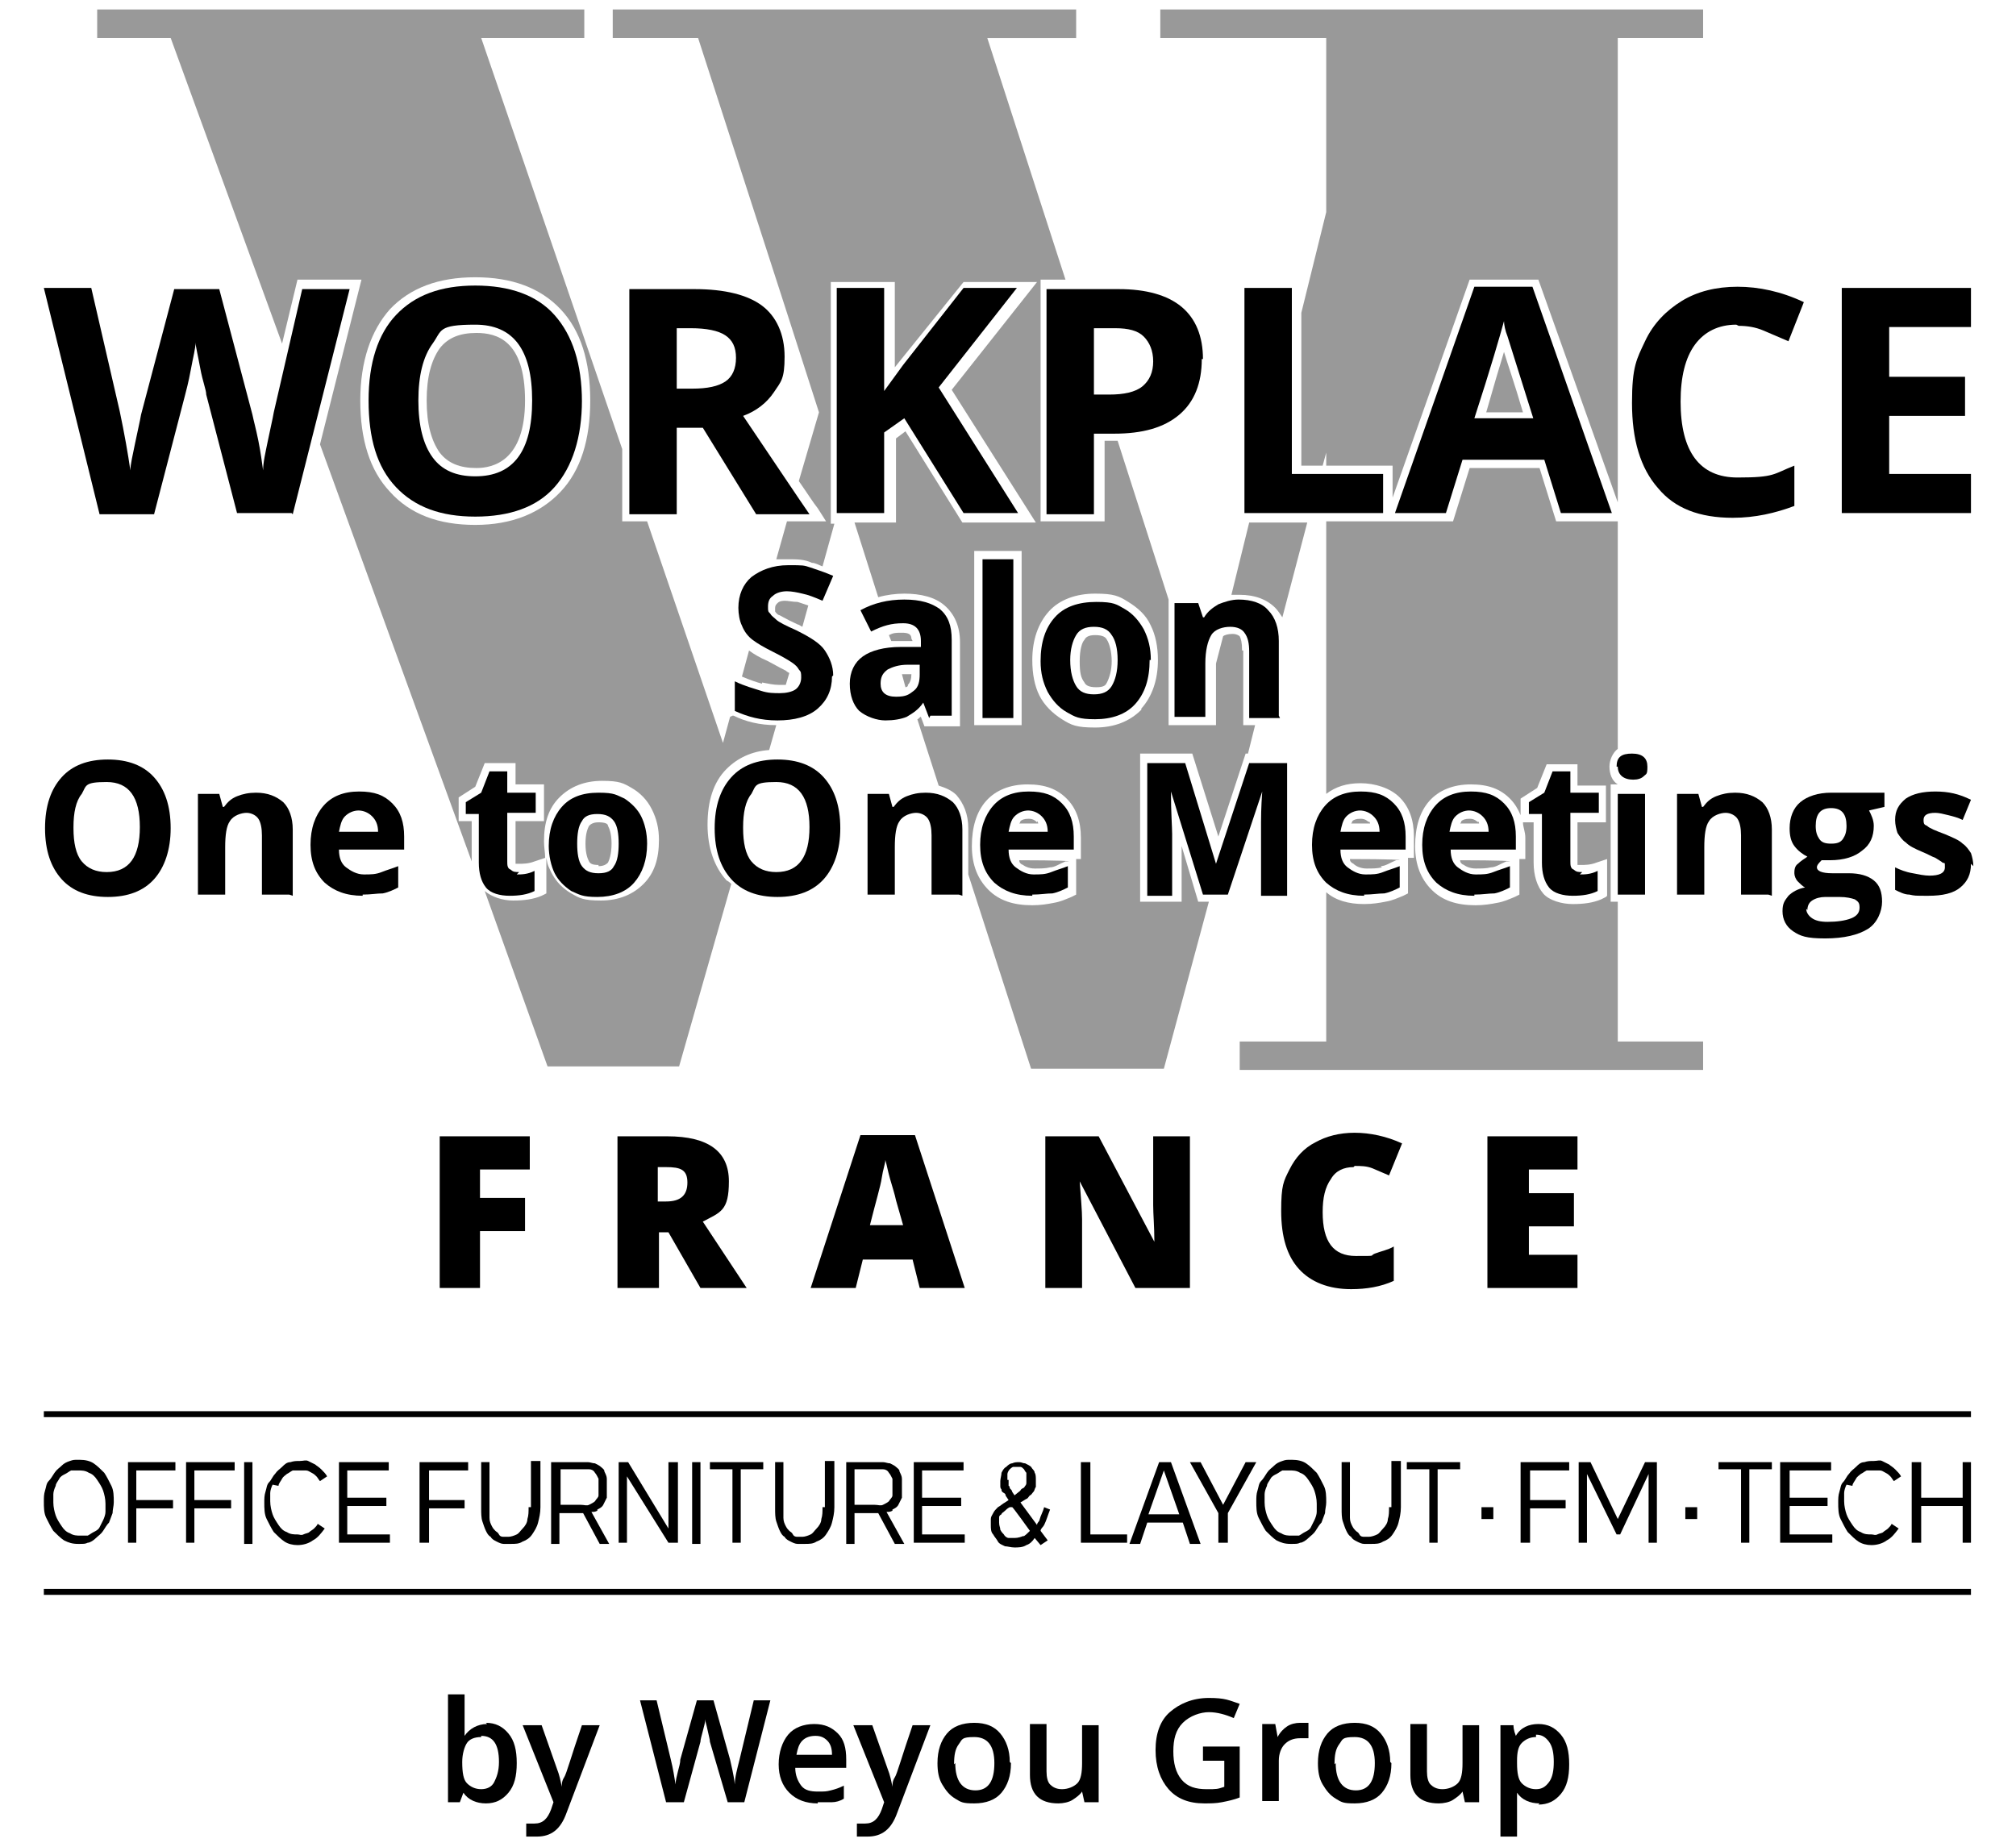<?xml version="1.0" encoding="UTF-8"?> <svg xmlns="http://www.w3.org/2000/svg" id="uuid-e4f8f5d8-7fcd-4bbb-b108-7d137776a050" version="1.1" viewBox="0 0 170.1 155.9"><defs><style> .st0 { opacity: .4; } </style></defs><g><path d="M41,145.4c.8,0,1.4.3,1.9.9s.7,1.4.7,2.5-.2,1.9-.7,2.5-1.1.9-1.9.9-1.5-.3-1.9-.9h0l-.3.8h-1v-9.1h1.4v2.2c0,.2,0,.4,0,.7s0,.5,0,.6h0c.4-.6,1.1-1,1.9-1ZM40.6,146.6c-.6,0-1,.2-1.2.5s-.4.9-.4,1.6h0c0,.9.1,1.5.4,1.8s.7.5,1.2.5.9-.2,1.1-.6.4-.9.4-1.7c0-1.5-.5-2.2-1.5-2.2Z"></path><path d="M44.2,145.6h1.5l1.3,3.7c.2.5.3,1,.4,1.5h0c0-.2,0-.5.2-.8s.6-1.8,1.5-4.4h1.5l-2.8,7.4c-.5,1.4-1.3,2-2.5,2s-.6,0-.9,0v-1.1c.2,0,.4,0,.7,0,.7,0,1.1-.4,1.4-1.2l.2-.6-2.6-6.5Z"></path><path d="M62.9,152.1h-1.5l-1.5-5.1c0-.2-.1-.5-.2-1s-.2-.7-.2-.9c0,.3-.1.6-.2,1s-.2.7-.2.9l-1.4,5.1h-1.5l-1.1-4.3-1.1-4.3h1.4l1.2,5c.2.8.3,1.5.4,2.1,0-.3.1-.7.2-1.1s.2-.7.2-1l1.4-5h1.4l1.4,5c.1.5.3,1.2.4,2.1,0-.6.2-1.3.4-2.1l1.2-5h1.4l-2.2,8.6Z"></path><path d="M69,152.2c-1,0-1.8-.3-2.4-.9s-.9-1.4-.9-2.4.3-1.9.8-2.5,1.3-.9,2.2-.9,1.5.3,2,.8.7,1.2.7,2.2v.7h-4.3c0,.6.2,1.1.5,1.5s.8.5,1.4.5.7,0,1.1-.1.7-.2,1.1-.4v1.1c-.3.2-.7.3-1,.3s-.7,0-1.2,0ZM68.8,146.5c-.4,0-.8.1-1.1.4s-.4.7-.5,1.2h3c0-.5-.1-.9-.4-1.2s-.6-.4-1-.4Z"></path><path d="M72.1,145.6h1.5l1.3,3.7c.2.5.3,1,.4,1.5h0c0-.2,0-.5.2-.8s.6-1.8,1.5-4.4h1.5l-2.8,7.4c-.5,1.4-1.3,2-2.5,2s-.6,0-.9,0v-1.1c.2,0,.4,0,.7,0,.7,0,1.1-.4,1.4-1.2l.2-.6-2.6-6.5Z"></path><path d="M85.3,148.8c0,1.1-.3,1.9-.8,2.5s-1.3.9-2.3.9-1.1-.1-1.6-.4-.8-.7-1.1-1.2-.4-1.1-.4-1.8c0-1.1.3-1.9.8-2.5s1.3-.9,2.3-.9,1.7.3,2.2.9.8,1.4.8,2.4ZM80.6,148.8c0,1.5.6,2.3,1.7,2.3s1.6-.8,1.6-2.3-.6-2.2-1.7-2.2-1,.2-1.3.6-.4.9-.4,1.7Z"></path><path d="M91.5,152.1l-.2-.9h0c-.2.3-.5.5-.8.7s-.8.3-1.2.3c-.8,0-1.4-.2-1.8-.6s-.6-1-.6-1.8v-4.3h1.4v4c0,.5.1.9.3,1.1s.5.4,1,.4,1-.2,1.3-.5.4-.9.4-1.7v-3.2h1.4v6.5h-1.1Z"></path><path d="M101.4,147.4h3.2v4.3c-.5.2-1,.3-1.5.4s-1,.1-1.5.1c-1.3,0-2.3-.4-3-1.2-.7-.8-1.1-1.9-1.1-3.3s.4-2.5,1.2-3.2,1.9-1.2,3.3-1.2,1.7.2,2.6.5l-.5,1.2c-.7-.3-1.4-.5-2.1-.5s-1.6.3-2.2.9-.8,1.4-.8,2.4.2,1.8.7,2.4,1.2.8,2.1.8.9,0,1.5-.2v-2.2h-1.8v-1.2Z"></path><path d="M109.7,145.4c.3,0,.5,0,.7,0v1.3c-.3,0-.5,0-.7,0-.6,0-1,.2-1.3.5s-.5.8-.5,1.4v3.4h-1.4v-6.5h1.1l.2,1.1h0c.2-.4.5-.7.8-.9s.7-.3,1.1-.3Z"></path><path d="M117.4,148.8c0,1.1-.3,1.9-.8,2.5s-1.3.9-2.3.9-1.1-.1-1.6-.4-.8-.7-1.1-1.2-.4-1.1-.4-1.8c0-1.1.3-1.9.8-2.5s1.3-.9,2.3-.9,1.7.3,2.2.9.8,1.4.8,2.4ZM112.7,148.8c0,1.5.6,2.3,1.7,2.3s1.6-.8,1.6-2.3-.6-2.2-1.7-2.2-1,.2-1.3.6-.4.9-.4,1.7Z"></path><path d="M123.6,152.1l-.2-.9h0c-.2.3-.5.5-.8.7s-.8.3-1.2.3c-.8,0-1.4-.2-1.8-.6s-.6-1-.6-1.8v-4.3h1.4v4c0,.5.1.9.3,1.1s.5.4,1,.4,1-.2,1.3-.5.4-.9.4-1.7v-3.2h1.4v6.5h-1.1Z"></path><path d="M129.9,152.2c-.8,0-1.5-.3-1.9-.9h0c0,.5,0,.9,0,1v2.7h-1.4v-9.4h1.1c0,.1,0,.4.2.9h0c.4-.7,1.1-1,1.9-1s1.4.3,1.9.9.7,1.4.7,2.5-.2,1.9-.7,2.5-1.1.9-1.9.9ZM129.6,146.6c-.5,0-.9.2-1.2.5s-.4.8-.4,1.5v.2c0,.8.1,1.4.4,1.7s.7.5,1.2.5.8-.2,1.1-.6.4-1,.4-1.7-.1-1.3-.4-1.7-.6-.6-1.1-.6Z"></path></g><g><path d="M40.5,108.7h-3.4v-12.8h7.6v2.8h-4.2v2.4h3.8v2.8h-3.8v4.8Z"></path><path d="M55.6,104v4.7h-3.5v-12.8h4.2c3.5,0,5.2,1.3,5.2,3.8s-.7,2.6-2.2,3.4l3.7,5.6h-3.9l-2.7-4.7h-.9ZM55.6,101.4h.6c1.2,0,1.8-.5,1.8-1.6s-.6-1.3-1.8-1.3h-.7v2.9Z"></path><path d="M77.6,108.7l-.6-2.4h-4.2l-.6,2.4h-3.8l4.2-12.9h4.6l4.2,12.9h-3.8ZM76.2,103.4l-.6-2.1c-.1-.5-.3-1.1-.5-1.8s-.3-1.3-.4-1.6c0,.3-.2.8-.3,1.5s-.5,2-1,4h2.7Z"></path><path d="M100.3,108.7h-4.5l-4.7-9h0c.1,1.4.2,2.5.2,3.2v5.8h-3.1v-12.8h4.5l4.7,8.9h0c0-1.3-.1-2.3-.1-3.1v-5.8h3.1v12.8Z"></path><path d="M114.2,98.5c-.8,0-1.5.3-1.9,1-.5.7-.7,1.6-.7,2.8,0,2.5.9,3.7,2.8,3.7s1.1,0,1.6-.2,1.1-.3,1.6-.6v2.9c-1.1.5-2.3.7-3.6.7-1.9,0-3.4-.6-4.4-1.7s-1.5-2.7-1.5-4.9.2-2.5.7-3.5,1.2-1.8,2.2-2.3c.9-.5,2-.8,3.3-.8s2.7.3,4,.9l-1.1,2.7c-.5-.2-.9-.4-1.4-.6s-1-.2-1.5-.2Z"></path><path d="M133.1,108.7h-7.6v-12.8h7.6v2.8h-4.1v2h3.8v2.8h-3.8v2.4h4.1v2.8Z"></path></g><g><g><path d="M24.6,43.3h-4.6l-2.6-10c0-.4-.3-1.1-.5-2.2-.2-1.1-.4-1.9-.4-2.2,0,.5-.2,1.2-.4,2.3s-.4,1.8-.5,2.2l-2.6,10h-4.6L3.7,24.3h4l2.4,10.4c.4,1.9.7,3.6.9,5,0-.5.2-1.3.4-2.3.2-1,.4-1.8.5-2.4l2.8-10.6h3.8l2.8,10.6c.1.5.3,1.2.5,2.2s.3,1.8.4,2.5c0-.7.2-1.5.4-2.5.2-1,.4-1.8.5-2.4l2.4-10.4h4l-4.8,19Z"></path><path d="M49.1,33.8c0,3.1-.8,5.6-2.3,7.3s-3.8,2.5-6.7,2.5-5.1-.8-6.7-2.5c-1.6-1.7-2.3-4.1-2.3-7.3s.8-5.6,2.3-7.2c1.6-1.7,3.8-2.5,6.7-2.5s5.2.8,6.7,2.5c1.5,1.7,2.3,4.1,2.3,7.3ZM35.3,33.8c0,2.1.4,3.7,1.2,4.8.8,1.1,2,1.6,3.6,1.6,3.2,0,4.8-2.1,4.8-6.4s-1.6-6.4-4.8-6.4-2.8.5-3.6,1.6c-.8,1.1-1.2,2.7-1.2,4.8Z"></path><path d="M57.1,36.1v7.3h-4v-19h5.5c2.6,0,4.5.5,5.7,1.4,1.2.9,1.9,2.4,1.9,4.3s-.3,2.1-.9,3c-.6.9-1.5,1.6-2.6,2,2.9,4.3,4.7,7,5.6,8.3h-4.5l-4.5-7.3h-2.1ZM57.1,32.8h1.3c1.3,0,2.2-.2,2.8-.6.6-.4.9-1.1.9-2s-.3-1.5-.9-1.9c-.6-.4-1.6-.6-2.9-.6h-1.2v5.1Z"></path><path d="M85.9,43.3h-4.6l-5-8-1.7,1.2v6.8h-4v-19h4v8.7l1.6-2.2,5.1-6.5h4.5l-6.6,8.4,6.7,10.6Z"></path><path d="M101.4,30.3c0,2-.6,3.6-1.9,4.7-1.3,1.1-3.1,1.6-5.5,1.6h-1.7v6.8h-4v-19h6.1c2.3,0,4.1.5,5.3,1.5,1.2,1,1.8,2.5,1.8,4.4ZM92.3,33.3h1.3c1.2,0,2.2-.2,2.8-.7.6-.5.9-1.2.9-2.1s-.3-1.6-.8-2.1c-.5-.5-1.3-.7-2.4-.7h-1.8v5.6Z"></path><path d="M105,43.3v-19h4v15.7h7.7v3.3h-11.7Z"></path><path d="M131.7,43.3l-1.4-4.5h-6.9l-1.4,4.5h-4.3l6.7-19.1h4.9l6.7,19.1h-4.3ZM129.4,35.4c-1.3-4.1-2-6.4-2.2-7-.2-.5-.3-1-.3-1.3-.3,1.1-1.1,3.9-2.5,8.2h5Z"></path><path d="M146.5,27.4c-1.5,0-2.7.6-3.5,1.7-.8,1.1-1.2,2.7-1.2,4.8,0,4.2,1.6,6.4,4.8,6.4s3-.3,4.8-1v3.4c-1.6.6-3.3,1-5.2,1-2.8,0-4.9-.8-6.3-2.5-1.5-1.7-2.2-4.1-2.2-7.2s.4-3.7,1.1-5.2c.7-1.5,1.8-2.6,3.1-3.4,1.3-.8,2.9-1.2,4.7-1.2s3.7.4,5.6,1.3l-1.3,3.3c-.7-.3-1.4-.6-2.1-.9-.7-.3-1.4-.4-2.1-.4Z"></path><path d="M166.3,43.3h-10.9v-19h10.9v3.3h-6.9v4.2h6.4v3.3h-6.4v4.9h6.9v3.3Z"></path></g><g><path d="M14.4,69.9c0,1.8-.5,3.3-1.4,4.3-.9,1-2.2,1.5-3.9,1.5s-3-.5-3.9-1.5c-.9-1-1.4-2.4-1.4-4.3s.5-3.3,1.4-4.3c.9-1,2.2-1.5,3.9-1.5s3,.5,3.9,1.5c.9,1,1.4,2.4,1.4,4.3ZM6.2,69.9c0,1.2.2,2.2.7,2.8s1.2.9,2.1.9c1.9,0,2.8-1.3,2.8-3.8s-.9-3.8-2.8-3.8-1.7.3-2.1,1c-.5.6-.7,1.6-.7,2.8Z"></path><path d="M24.4,75.5h-2.3v-5c0-.6-.1-1.1-.3-1.4-.2-.3-.6-.5-1-.5s-1.1.2-1.4.7c-.3.4-.4,1.2-.4,2.2v4h-2.3v-8.5h1.8l.3,1.1h.1c.3-.4.6-.7,1.1-.9.5-.2,1-.3,1.6-.3,1,0,1.7.3,2.3.8.5.5.8,1.3.8,2.3v5.6Z"></path><path d="M30.6,75.6c-1.4,0-2.4-.4-3.2-1.1-.8-.8-1.2-1.8-1.2-3.2s.4-2.5,1.1-3.3c.7-.8,1.7-1.2,3-1.2s2.1.3,2.8,1,1,1.6,1,2.8v1.1h-5.5c0,.7.2,1.2.6,1.5s.9.6,1.5.6,1,0,1.5-.2.9-.3,1.4-.5v1.8c-.4.2-.8.4-1.3.5-.5,0-1,.1-1.7.1ZM30.3,68.4c-.5,0-.9.2-1.2.5-.3.3-.4.8-.5,1.3h3.3c0-.6-.2-1-.5-1.3-.3-.3-.7-.5-1.2-.5Z"></path><path d="M43.6,73.8c.4,0,.9,0,1.5-.3v1.7c-.6.3-1.3.4-2.1.4s-1.6-.2-2-.7c-.4-.5-.6-1.2-.6-2.1v-4.1h-1.1v-1l1.3-.8.7-1.8h1.5v1.8h2.4v1.7h-2.4v4.1c0,.3,0,.6.3.7.2.2.4.2.7.2Z"></path><path d="M54.6,71.2c0,1.4-.4,2.5-1.1,3.3s-1.8,1.2-3.1,1.2-1.5-.2-2.2-.5c-.6-.4-1.1-.9-1.4-1.5s-.5-1.5-.5-2.3c0-1.4.4-2.5,1.1-3.3.7-.8,1.7-1.2,3.1-1.2s1.5.2,2.2.5c.6.4,1.1.9,1.4,1.5s.5,1.4.5,2.3ZM48.7,71.2c0,.8.1,1.5.4,1.9.3.4.7.6,1.4.6s1.1-.2,1.3-.6c.3-.4.4-1.1.4-1.9s-.1-1.5-.4-1.9-.7-.6-1.4-.6-1.1.2-1.3.6c-.3.4-.4,1.1-.4,1.9Z"></path><path d="M70.9,69.9c0,1.8-.5,3.3-1.4,4.3-.9,1-2.2,1.5-3.9,1.5s-3-.5-3.9-1.5c-.9-1-1.4-2.4-1.4-4.3s.5-3.3,1.4-4.3c.9-1,2.2-1.5,3.9-1.5s3,.5,3.9,1.5c.9,1,1.4,2.4,1.4,4.3ZM62.7,69.9c0,1.2.2,2.2.7,2.8s1.2.9,2.1.9c1.9,0,2.8-1.3,2.8-3.8s-.9-3.8-2.8-3.8-1.7.3-2.1,1c-.5.6-.7,1.6-.7,2.8Z"></path><path d="M80.9,75.5h-2.3v-5c0-.6-.1-1.1-.3-1.4-.2-.3-.6-.5-1-.5s-1.1.2-1.4.7c-.3.4-.4,1.2-.4,2.2v4h-2.3v-8.5h1.8l.3,1.1h.1c.3-.4.6-.7,1.1-.9.5-.2,1-.3,1.6-.3,1,0,1.7.3,2.3.8.5.5.8,1.3.8,2.3v5.6Z"></path><path d="M87.1,75.6c-1.4,0-2.4-.4-3.2-1.1-.8-.8-1.2-1.8-1.2-3.2s.4-2.5,1.1-3.3c.7-.8,1.7-1.2,3-1.2s2.1.3,2.8,1,1,1.6,1,2.8v1.1h-5.5c0,.7.2,1.2.6,1.5s.9.6,1.5.6,1,0,1.5-.2.9-.3,1.4-.5v1.8c-.4.2-.8.4-1.3.5-.5,0-1,.1-1.7.1ZM86.8,68.4c-.5,0-.9.2-1.2.5-.3.3-.4.8-.5,1.3h3.3c0-.6-.2-1-.5-1.3-.3-.3-.7-.5-1.2-.5Z"></path><path d="M101.5,75.5l-2.7-8.7h0c0,1.8.1,3,.1,3.6v5.2h-2.1v-11.2h3.2l2.6,8.5h0l2.8-8.5h3.2v11.2h-2.2v-5.3c0-.2,0-.5,0-.9,0-.3,0-1.2.1-2.6h0l-2.9,8.7h-2.2Z"></path><path d="M115.1,75.6c-1.4,0-2.4-.4-3.2-1.1-.8-.8-1.2-1.8-1.2-3.2s.4-2.5,1.1-3.3c.7-.8,1.7-1.2,3-1.2s2.1.3,2.8,1,1,1.6,1,2.8v1.1h-5.5c0,.7.2,1.2.6,1.5s.9.6,1.5.6,1,0,1.5-.2.9-.3,1.4-.5v1.8c-.4.2-.8.4-1.3.5-.5,0-1,.1-1.7.1ZM114.8,68.4c-.5,0-.9.2-1.2.5-.3.3-.4.8-.5,1.3h3.3c0-.6-.2-1-.5-1.3-.3-.3-.7-.5-1.2-.5Z"></path><path d="M124.4,75.6c-1.4,0-2.4-.4-3.2-1.1-.8-.8-1.2-1.8-1.2-3.2s.4-2.5,1.1-3.3c.7-.8,1.7-1.2,3-1.2s2.1.3,2.8,1,1,1.6,1,2.8v1.1h-5.5c0,.7.2,1.2.6,1.5s.9.6,1.5.6,1,0,1.5-.2.9-.3,1.4-.5v1.8c-.4.2-.8.4-1.3.5-.5,0-1,.1-1.7.1ZM124,68.4c-.5,0-.9.2-1.2.5-.3.3-.4.8-.5,1.3h3.3c0-.6-.2-1-.5-1.3-.3-.3-.7-.5-1.2-.5Z"></path><path d="M133.3,73.8c.4,0,.9,0,1.5-.3v1.7c-.6.3-1.3.4-2.1.4s-1.6-.2-2-.7c-.4-.5-.6-1.2-.6-2.1v-4.1h-1.1v-1l1.3-.8.7-1.8h1.5v1.8h2.4v1.7h-2.4v4.1c0,.3,0,.6.3.7.2.2.4.2.7.2Z"></path><path d="M136.4,64.7c0-.8.4-1.1,1.3-1.1s1.3.4,1.3,1.1-.1.6-.3.8c-.2.2-.5.3-.9.3-.8,0-1.3-.4-1.3-1.1ZM138.8,75.5h-2.3v-8.5h2.3v8.5Z"></path><path d="M149.2,75.5h-2.3v-5c0-.6-.1-1.1-.3-1.4-.2-.3-.6-.5-1-.5s-1.1.2-1.4.7c-.3.4-.4,1.2-.4,2.2v4h-2.3v-8.5h1.8l.3,1.1h.1c.3-.4.6-.7,1.1-.9.5-.2,1-.3,1.6-.3,1,0,1.7.3,2.3.8.5.5.8,1.3.8,2.3v5.6Z"></path><path d="M159,66.9v1.2l-1.3.3c.2.4.4.8.4,1.3,0,.9-.3,1.6-1,2.1-.6.5-1.5.8-2.7.8h-.4s-.3,0-.3,0c-.2.2-.4.4-.4.6,0,.3.4.5,1.3.5h1.4c.9,0,1.6.2,2.1.6.5.4.7,1,.7,1.8s-.4,1.8-1.2,2.3c-.8.5-2,.8-3.6.8s-2.1-.2-2.7-.6c-.6-.4-.9-1-.9-1.7s.2-.9.5-1.3c.3-.3.8-.6,1.4-.7-.2-.1-.4-.3-.6-.5-.2-.2-.3-.5-.3-.7s0-.6.3-.8c.2-.2.5-.4.8-.6-.4-.2-.8-.5-1.1-.9-.3-.4-.4-.9-.4-1.5,0-.9.3-1.7.9-2.2.6-.5,1.5-.8,2.6-.8s.5,0,.9,0c.3,0,.5,0,.6,0h3ZM152.4,76.7c0,.3.2.6.5.8.3.2.7.3,1.3.3.8,0,1.5-.1,2-.3s.7-.5.7-.9-.1-.5-.4-.7c-.3-.1-.7-.2-1.3-.2h-1.2c-.4,0-.8.1-1.1.3-.3.2-.4.5-.4.8ZM153.2,69.7c0,.5.1.8.3,1.1.2.3.5.4,1,.4s.8-.1,1-.4c.2-.3.3-.6.3-1.1,0-1-.4-1.5-1.3-1.5s-1.3.5-1.3,1.5Z"></path><path d="M166.3,72.9c0,.9-.3,1.5-.9,2-.6.5-1.5.7-2.7.7s-1.1,0-1.6-.1c-.4,0-.8-.2-1.2-.4v-1.9c.4.2.9.4,1.5.5.5.1,1,.2,1.4.2.8,0,1.3-.2,1.3-.7s0-.3-.2-.4c-.1-.1-.3-.2-.6-.4-.3-.1-.6-.3-1.1-.5-.7-.3-1.1-.5-1.4-.8-.3-.2-.5-.5-.7-.8-.1-.3-.2-.7-.2-1.1,0-.8.3-1.3.9-1.8.6-.4,1.4-.6,2.5-.6s2,.2,3,.7l-.7,1.7c-.4-.2-.8-.3-1.2-.4-.4-.1-.8-.2-1.1-.2-.7,0-1,.2-1,.6s.1.4.3.5c.2.2.7.4,1.5.7.7.3,1.2.5,1.5.8.3.2.5.5.7.8.1.3.2.7.2,1.1Z"></path></g><g><path d="M70.2,57.1c0,1.1-.4,2-1.2,2.7-.8.7-2,1-3.4,1s-2.5-.3-3.6-.8v-2.5c.8.4,1.6.6,2.2.8.6.2,1.1.2,1.6.2s1-.1,1.3-.3c.3-.2.5-.6.5-1s0-.5-.2-.7c-.1-.2-.3-.4-.6-.6-.3-.2-.8-.5-1.6-.9-.8-.4-1.3-.7-1.7-1-.4-.3-.7-.7-.9-1.2-.2-.4-.3-1-.3-1.5,0-1.1.4-2,1.1-2.6.8-.6,1.8-1,3.1-1s1.3,0,1.9.2c.6.2,1.2.4,1.9.7l-.9,2.1c-.7-.3-1.2-.5-1.7-.6-.4-.1-.9-.2-1.3-.2s-.9.1-1.2.4c-.3.2-.4.5-.4.9s0,.4.2.6c.1.2.3.3.5.5.2.2.8.5,1.7.9,1.2.6,2,1.1,2.4,1.7.4.6.7,1.3.7,2.1Z"></path><path d="M78.4,60.6l-.5-1.3h0c-.4.6-.9.9-1.4,1.2-.5.2-1.1.3-1.8.3s-1.6-.3-2.2-.8c-.5-.5-.8-1.3-.8-2.3s.4-1.8,1.1-2.3c.7-.5,1.8-.8,3.2-.8h1.7v-.5c0-1-.5-1.5-1.5-1.5s-1.7.2-2.7.7l-.9-1.8c1.1-.6,2.3-.9,3.7-.9s2.3.3,3,.8c.7.6,1,1.4,1,2.6v6.4h-1.8ZM77.6,56.1h-1c-.8,0-1.3.2-1.7.4-.4.3-.6.6-.6,1.2,0,.7.4,1.1,1.3,1.1s1.1-.2,1.5-.5c.4-.3.5-.8.5-1.4v-.8Z"></path><path d="M85.5,60.6h-2.6v-13.4h2.6v13.4Z"></path><path d="M97,55.7c0,1.6-.4,2.8-1.2,3.7-.8.9-2,1.3-3.4,1.3s-1.7-.2-2.4-.6c-.7-.4-1.2-1-1.6-1.7-.4-.8-.6-1.6-.6-2.6,0-1.6.4-2.8,1.2-3.7.8-.9,2-1.3,3.5-1.3s1.7.2,2.4.6c.7.4,1.2,1,1.6,1.7.4.8.6,1.6.6,2.6ZM90.3,55.7c0,1,.2,1.7.5,2.2.3.5.8.7,1.5.7s1.2-.2,1.5-.7c.3-.5.5-1.2.5-2.2s-.2-1.7-.5-2.1c-.3-.5-.8-.7-1.5-.7s-1.2.2-1.5.7c-.3.5-.5,1.2-.5,2.1Z"></path><path d="M108,60.6h-2.6v-5.6c0-.7-.1-1.2-.4-1.6-.2-.3-.6-.5-1.2-.5s-1.3.2-1.6.7c-.3.5-.5,1.3-.5,2.4v4.5h-2.6v-9.6h2l.4,1.2h.1c.3-.5.7-.8,1.2-1.1.5-.2,1.1-.4,1.7-.4,1.1,0,2,.3,2.5.9.6.6.9,1.5.9,2.6v6.3Z"></path></g></g><g class="st0"><path d="M104.8,54.9c0-.7-.1-1-.2-1.2,0,0-.2-.2-.6-.2s-.7.1-.8.2l-.6,2.3v5.2h-4v-10.6l-4.3-13.4s0,0,0,0h-1.1v6.8h-5.4v-20.4h2.1l-6.6-20.4h7.5V.8h-39.1v2.4h7.2l7.5,23.2,2.7,8.4-1.7,5.8c.7,1,1.2,1.8,1.6,2.3l.7,1.1h-3.3l-.9,3.2c.3,0,.6,0,1,0,.7,0,1.4,0,2,.3.3,0,.6.2.9.3l1-3.6h-.3v-20.4h5.4v7.2l.4-.5,5.4-6.7h6.2l-7.2,9.1,7.1,11.2h-6.2l-4.8-7.7-.8.6v7.1h-3.5l2,6.3c.7-.2,1.5-.3,2.2-.3,1.4,0,2.6.3,3.4,1,.8.7,1.3,1.7,1.3,3.1v7.1h-3l-.3-.8c-.1,0-.2.2-.3.2l1.8,5.6c.6.2,1.1.4,1.5.8.6.7,1,1.6,1,2.8v3.9l5.3,16.4h11.2l3.8-14.1h-.9l-1.4-4.7v4.7h-3.5v-12.5h4.4l2.2,7,2.3-7h.2l.6-2.4h-1v-6.3ZM82.2,46.5h4v14.7h-4v-14.7ZM91.3,72.5h-.5v3l-.4.2c-.5.2-.9.4-1.5.5-.5.1-1.1.2-1.8.2-1.6,0-2.8-.4-3.7-1.3-.9-.9-1.4-2.1-1.4-3.7s.4-2.9,1.2-3.8c.8-.9,2-1.4,3.5-1.4s2.5.4,3.3,1.2c.8.8,1.2,1.9,1.2,3.3v1.8ZM96.3,59.9c-1,1-2.3,1.5-3.9,1.5s-2-.2-2.8-.7c-.8-.5-1.5-1.2-1.9-2-.4-.8-.6-1.8-.6-3,0-1.7.5-3.1,1.4-4.1.9-1,2.3-1.5,3.9-1.5s2,.2,2.8.7c.8.5,1.5,1.1,1.9,2,.4.8.6,1.8.6,2.9,0,1.7-.5,3.1-1.4,4.1Z"></path><path d="M50.5,73.1c.5,0,.7-.2.8-.3.1-.2.3-.7.3-1.6s-.2-1.3-.3-1.5c0-.2-.3-.3-.8-.3s-.7.2-.8.3c-.1.2-.3.6-.3,1.5s.2,1.3.3,1.5c.1.2.3.3.8.3Z"></path><path d="M40.2,28.1c-1.4,0-2.4.4-3.1,1.3-.7,1-1.1,2.4-1.1,4.4s.4,3.4,1.1,4.4c.7.9,1.7,1.3,3.1,1.3s4.1-.6,4.1-5.7-2.4-5.7-4.1-5.7Z"></path><path d="M92.4,53.6c-.6,0-.8.2-.9.4-.2.2-.4.8-.4,1.8s.1,1.4.4,1.8c.1.2.3.4,1,.4s.8-.2.9-.4c.2-.4.4-1,.4-1.8s-.2-1.5-.4-1.8c-.1-.2-.3-.4-1-.4Z"></path><path d="M76.6,57.8c.2-.2.3-.5.3-.9h0c0,0-.3,0-.3,0-.2,0-.4,0-.5,0l.3,1.1c0,0,.1,0,.2-.1Z"></path><path d="M66.3,50.7c-.2,0-.5,0-.7.2-.1.1-.2.2-.2.4s0,.2,0,.3c0,0,.1.2.3.3.1,0,.5.3,1.6.8.1,0,.2.1.4.2l.5-1.8c-.3-.1-.6-.2-.9-.3-.4,0-.8-.1-1.1-.1Z"></path><path d="M76.9,53.9c0-.4-.3-.5-.8-.5s-.7,0-1.1.2l.2.5c.2,0,.5,0,.8,0h1Z"></path><path d="M61.6,60.5l-.6,2.2-6.4-18.7h-2.1v-6.1L40.6,3.2h8.7V.8H8.2v2.4h6.2l9.4,25.8,1.3-5.4h5.4l-3.5,13.9,12.8,35.2s0,0,0,0v-3.4h-1.1v-2l1.4-.9.8-2h2.6v1.8h2.4v3.1h-2.4v3.4c0,.1,0,.2,0,.2,0,0,.2,0,.3,0,.3,0,.8,0,1.3-.2l.9-.3c0-.4-.1-.9-.1-1.4,0-1.6.4-2.8,1.3-3.7.9-.9,2.1-1.4,3.6-1.4s1.8.2,2.5.6c.7.4,1.3,1,1.7,1.8.4.8.6,1.6.6,2.6,0,1.6-.4,2.8-1.3,3.7-.9.9-2.1,1.4-3.6,1.4s-1.8-.2-2.5-.6c-.7-.4-1.3-1-1.7-1.8s-.3-.8-.4-1.2v3l-.4.2c-.7.3-1.5.4-2.4.4s-1.8-.3-2.4-.8l5.3,14.8h11.1l4.4-15.4c-.1-.1-.2-.2-.4-.3-1-1.1-1.6-2.7-1.6-4.7s.5-3.6,1.6-4.7c.9-.9,2.1-1.5,3.6-1.6l.6-2.1c-1.4,0-2.6-.3-3.6-.8h-.1ZM47.3,41.5c-1.7,1.8-4.1,2.8-7.2,2.8s-5.5-.9-7.2-2.8c-1.7-1.8-2.5-4.4-2.5-7.7s.9-5.9,2.5-7.7c1.7-1.8,4.1-2.7,7.2-2.7s5.5.9,7.2,2.7c1.7,1.8,2.5,4.4,2.5,7.7s-.8,5.9-2.5,7.7Z"></path><path d="M87.5,69.4c-.1-.1-.3-.3-.7-.3s-.6.1-.7.2c0,0,0,.1-.1.2h1.6c0,0,0-.1-.1-.2Z"></path><path d="M86.2,72.9c.2.2.6.4,1.1.4s.9,0,1.3-.1c.4,0,.8-.3,1.3-.5h.3c0-.1-4.2-.1-4.2-.1,0,.2.1.3.3.4Z"></path><path d="M64.3,57.6c.5.1,1,.2,1.4.2s.4,0,.6,0l.3-1c0,0-.2-.1-.3-.2-.2-.1-.6-.3-1.5-.8-.7-.3-1.2-.6-1.6-.9l-.6,2.2c.7.3,1.3.5,1.7.6Z"></path><path d="M115.5,69.4c-.1-.1-.3-.3-.7-.3s-.6.1-.7.2c0,0,0,.1-.1.2h1.6c0,0,0-.1-.1-.2Z"></path><path d="M124.7,69.4c-.1-.1-.3-.3-.7-.3s-.6.1-.7.2c0,0,0,.1-.1.2h1.6c0,0,0-.1-.1-.2Z"></path><path d="M136.5,76.1h-.6v-9.9h.6c-.5-.3-.7-.9-.7-1.5s.3-1.2.7-1.5v-19.2h-5.2l-1.4-4.5h-5.9l-1.4,4.5h-10.7v23c.8-.6,1.7-.9,2.9-.9s2.5.4,3.3,1.2c.8.8,1.2,1.9,1.2,3.3v1.8h-.5v3l-.4.2c-.5.2-.9.4-1.5.5-.5.1-1.1.2-1.8.2-1.3,0-2.4-.3-3.2-1v12.6h-7.3v2.4h39.1v-2.4h-7.2v-11.7ZM135.5,75.7l-.4.2c-.7.3-1.5.4-2.4.4s-2-.3-2.5-.9c-.5-.6-.8-1.5-.8-2.6v-3.4h-.9c0,.4.2.8.2,1.3v1.8h-.5v3l-.4.2c-.5.2-.9.4-1.5.5-.5.1-1.1.2-1.8.2-1.6,0-2.8-.4-3.7-1.3-.9-.9-1.4-2.1-1.4-3.7s.4-2.9,1.2-3.8c.8-.9,2-1.4,3.5-1.4s2.5.4,3.3,1.2c.4.4.7.9.9,1.4v-1.4l1.4-.9.8-2h2.6v1.8h2.4v3.1h-2.4v3.4c0,.1,0,.2,0,.2,0,0,.2,0,.3,0,.3,0,.8,0,1.3-.2l.9-.3v3.1Z"></path><path d="M126.9,29.7c-.4,1.3-.9,3-1.5,5.1h3.1c-.7-2.4-1.3-4.1-1.6-5.1Z"></path><path d="M123.4,72.9c.2.2.6.4,1.1.4s.9,0,1.3-.1c.4,0,.8-.3,1.3-.5h.3c0-.1-4.2-.1-4.2-.1,0,.2.1.3.3.4Z"></path><path d="M116.5,73.1c.4,0,.8-.3,1.3-.5h.3c0-.1-4.2-.1-4.2-.1,0,.2.1.3.3.4.2.2.6.4,1.1.4s.9,0,1.3-.1Z"></path><path d="M103.9,50.2c.2,0,.5,0,.7,0,1.3,0,2.3.4,3,1.1.2.2.4.5.6.8l2.1-8h-4.9l-1.5,6.1Z"></path><polygon points="111.6 39.3 111.9 38.2 111.9 39.3 117.5 39.3 117.5 42 124 23.6 129.8 23.6 136.5 42.4 136.5 3.2 143.7 3.2 143.7 .8 136.5 .8 115.4 .8 111.9 .8 109.7 .8 97.9 .8 97.9 3.2 109.1 3.2 111.9 3.2 111.9 14 111.9 17.9 109.8 26.4 109.8 39.3 111.6 39.3"></polygon></g><g><path d="M166.3,134.6H3.7v-.5h162.6v.5Z"></path><path d="M166.3,119.6H3.7v-.5h162.6v.5Z"></path><g><path d="M8.8,124.3c-.3-.3-.6-.6-.9-.8s-.7-.3-1.2-.3-.5,0-.8.1-.5.2-.7.4c-.2.2-.4.3-.6.6s-.3.5-.5.7-.2.5-.3.8-.1.6-.1.9c0,.5,0,1,.2,1.4.2.4.4.8.6,1.1.3.3.6.6.9.8.4.2.7.3,1.2.3s.6,0,.8-.1c.2,0,.5-.2.7-.4s.4-.3.6-.6.3-.5.5-.7c.1-.3.2-.5.3-.8,0-.3.1-.6.1-.9,0-.5,0-1-.2-1.4-.2-.4-.4-.8-.6-1.1ZM8.9,127.6c0,.2-.1.5-.2.7s-.2.4-.3.6c-.1.2-.3.3-.5.4s-.3.2-.5.3c-.2,0-.4,0-.6,0-.3,0-.6,0-.9-.2-.3-.1-.5-.3-.7-.6-.2-.3-.4-.6-.5-.9s-.2-.7-.2-1.1,0-.5,0-.7c0-.2.1-.5.2-.7,0-.2.2-.4.3-.6.1-.2.3-.3.5-.4.2-.1.3-.2.5-.3.2,0,.4,0,.6,0,.3,0,.6,0,.9.2.3.1.5.3.7.6.2.3.4.6.5.9.1.3.2.7.2,1.1s0,.5,0,.7Z"></path><polygon points="10.8 130.2 11.5 130.2 11.5 127.3 14.6 127.3 14.6 126.6 11.5 126.6 11.5 124.1 14.8 124.1 14.8 123.4 10.8 123.4 10.8 130.2"></polygon><polygon points="15.7 130.2 16.4 130.2 16.4 127.3 19.5 127.3 19.5 126.6 16.4 126.6 16.4 124.1 19.8 124.1 19.8 123.4 15.7 123.4 15.7 130.2"></polygon><rect x="20.6" y="123.4" width=".7" height="6.9"></rect><path d="M23.5,125.4c0-.2.2-.4.3-.6.1-.2.3-.3.4-.4.2-.1.3-.2.5-.3.2,0,.4,0,.6,0s.3,0,.5,0c.2,0,.3.1.5.2s.3.2.4.3c.1.1.2.3.3.4l.6-.4c-.1-.2-.3-.4-.5-.6-.2-.2-.4-.3-.5-.4-.2-.1-.4-.2-.6-.3s-.4,0-.7,0-.5,0-.8.1c-.3,0-.5.2-.7.4-.2.2-.4.3-.6.6-.2.2-.3.5-.5.7s-.2.5-.3.8-.1.6-.1.9c0,.5,0,1,.2,1.4.2.4.4.8.6,1.1.3.3.6.6.9.8s.7.3,1.1.3.9-.1,1.3-.4c.4-.2.7-.6,1-1l-.6-.4c0,.1-.2.3-.3.4-.1.1-.3.2-.4.3s-.3.1-.5.2-.3,0-.5,0c-.3,0-.6,0-.9-.2-.3-.1-.5-.3-.7-.6s-.4-.6-.5-.9-.2-.7-.2-1.1,0-.5,0-.7c0-.2.1-.5.2-.7Z"></path><polygon points="29.3 127.1 32.6 127.1 32.6 126.4 29.3 126.4 29.3 124.1 32.8 124.1 32.8 123.4 28.6 123.4 28.6 130.2 32.9 130.2 32.9 129.5 29.3 129.5 29.3 127.1"></polygon><polygon points="35.4 130.2 36.2 130.2 36.2 127.3 39.2 127.3 39.2 126.6 36.2 126.6 36.2 124.1 39.5 124.1 39.5 123.4 35.4 123.4 35.4 130.2"></polygon><path d="M44.6,127.2c0,.4,0,.7-.1,1,0,.3-.2.6-.4.8-.2.2-.3.4-.5.5-.2.1-.5.2-.7.2s-.3,0-.4,0c-.1,0-.3,0-.4-.2s-.2-.2-.3-.3-.2-.2-.3-.4c-.1-.2-.2-.4-.2-.7,0-.2,0-.5,0-.8v-3.9h-.7v3.9c0,.4,0,.8.1,1.1s.2.6.3.8c.1.2.2.4.4.5.1.2.3.3.5.4s.4.2.6.2.4,0,.6,0c.4,0,.7,0,1-.2.3-.1.6-.3.8-.6.2-.3.4-.6.5-1,.1-.4.2-.8.2-1.3v-3.9h-.8v3.9Z"></path><path d="M50.4,127.4c.2-.1.4-.2.5-.4.1-.2.2-.4.3-.6,0-.2,0-.5,0-.8s0-.5,0-.8c0-.2-.1-.4-.2-.6,0-.2-.2-.3-.3-.4-.1-.1-.3-.2-.5-.3-.2,0-.4-.1-.6-.1s-.4,0-.7,0h-2.4v6.9h.7v-2.6h1.5c0,0,.2,0,.3,0,0,0,.1,0,.2,0l1.4,2.6h.8l-1.5-2.7c.2,0,.3,0,.5-.1ZM49,127h-1.7v-3h1.7c.3,0,.5,0,.7,0,.2,0,.4.1.5.3.1.1.2.3.3.5,0,.2,0,.4,0,.7s0,.5,0,.7c0,.2-.2.3-.3.5-.1.1-.3.2-.5.3s-.4,0-.7,0Z"></path><polygon points="56.4 129 53 123.4 52.2 123.4 52.2 130.2 52.9 130.2 52.9 124.6 56.4 130.2 57.2 130.2 57.2 123.4 56.4 123.4 56.4 129"></polygon><rect x="58.4" y="123.4" width=".7" height="6.9"></rect><polygon points="59.9 124 61.8 124 61.8 130.2 62.5 130.2 62.5 124 64.4 124 64.4 123.4 59.9 123.4 59.9 124"></polygon><path d="M69.4,127.2c0,.4,0,.7-.1,1,0,.3-.2.6-.4.8-.2.2-.3.4-.5.5-.2.1-.5.2-.7.2s-.3,0-.4,0c-.1,0-.3,0-.4-.2s-.2-.2-.3-.3-.2-.2-.3-.4c-.1-.2-.2-.4-.2-.7,0-.2,0-.5,0-.8v-3.9h-.7v3.9c0,.4,0,.8.1,1.1s.2.6.3.8c.1.2.2.4.4.5.1.2.3.3.5.4s.4.2.6.2.4,0,.6,0c.4,0,.7,0,1-.2.3-.1.6-.3.8-.6.2-.3.4-.6.5-1,.1-.4.2-.8.2-1.3v-3.9h-.8v3.9Z"></path><path d="M75.3,127.4c.2-.1.4-.2.5-.4.1-.2.2-.4.3-.6,0-.2,0-.5,0-.8s0-.5,0-.8c0-.2-.1-.4-.2-.6,0-.2-.2-.3-.3-.4-.1-.1-.3-.2-.5-.3-.2,0-.4-.1-.6-.1s-.4,0-.7,0h-2.4v6.9h.7v-2.6h1.5c0,0,.2,0,.3,0,0,0,.1,0,.2,0l1.4,2.6h.8l-1.5-2.7c.2,0,.3,0,.5-.1ZM73.8,127h-1.7v-3h1.7c.3,0,.5,0,.7,0,.2,0,.4.1.5.3.1.1.2.3.3.5,0,.2,0,.4,0,.7s0,.5,0,.7c0,.2-.2.3-.3.5-.1.1-.3.2-.5.3s-.4,0-.7,0Z"></path><polygon points="77.8 127.1 81.1 127.1 81.1 126.4 77.8 126.4 77.8 124.1 81.3 124.1 81.3 123.4 77.1 123.4 77.1 130.2 81.4 130.2 81.4 129.5 77.8 129.5 77.8 127.1"></polygon><path d="M88.6,127.4l-.5-.2c-.1.4-.3.7-.4,1.1,0,.1-.2.2-.2.4l-1.4-1.9.5-.3c.1,0,.2-.2.3-.3.1,0,.2-.2.3-.3s.1-.3.2-.4c0-.2,0-.4,0-.6s0-.5-.1-.6c0-.2-.2-.3-.3-.5-.1-.1-.3-.2-.5-.3-.2,0-.3-.1-.5-.1s-.4,0-.6.1c-.2,0-.4.2-.5.3-.2.1-.3.3-.4.5,0,.2-.1.5-.1.7s0,.3,0,.4,0,.2.1.3c0,.1,0,.2.2.3s.1.2.2.3l.2.3-.3.2c-.2.1-.4.3-.6.4-.2.2-.3.3-.4.5s-.2.3-.2.5c0,.2,0,.3,0,.5,0,.3,0,.6.2.8.1.2.3.4.4.6s.4.3.6.4c.2,0,.5.1.8.1s.7,0,1-.2c.3-.1.5-.3.7-.6l.5.6.6-.4-.6-.8c0-.2.2-.3.3-.5.2-.4.3-.8.5-1.3ZM85,124.9c0-.2,0-.4,0-.5s.1-.3.2-.4c0,0,.2-.2.3-.2s.2,0,.3,0,.2,0,.3,0,.2.1.3.2c0,0,.1.2.2.3,0,.1,0,.3,0,.4s0,.3,0,.4,0,.2-.1.3c0,0-.1.2-.2.2,0,0-.2.1-.2.2l-.5.4-.2-.3c0-.1-.1-.2-.2-.3,0,0,0-.2-.1-.2,0,0,0-.2,0-.2,0,0,0-.2,0-.3ZM86.4,129.6c-.2.1-.5.2-.8.2s-.4,0-.5,0-.3-.1-.4-.3c-.1-.1-.2-.2-.3-.4,0-.2-.1-.3-.1-.6s0-.3,0-.4c0-.1,0-.2.2-.3,0-.1.2-.2.3-.3.1-.1.2-.2.4-.3h.2c0-.1,1.5,2,1.5,2-.2.2-.4.4-.6.5Z"></path><polygon points="92 123.4 91.2 123.4 91.2 130.2 95.1 130.2 95.1 129.5 92 129.5 92 123.4"></polygon><path d="M97.8,123.4l-2.5,6.9h.9l.6-1.8h3l.6,1.8h.9l-2.5-6.9h-.9ZM98.2,124.1l1.3,3.7h-2.6l1.3-3.7Z"></path><polygon points="105.1 123.4 103.2 127 101.3 123.4 100.4 123.4 102.8 127.7 102.8 130.2 103.6 130.2 103.6 127.7 106 123.4 105.1 123.4"></polygon><path d="M111.1,124.3c-.3-.3-.6-.6-.9-.8s-.7-.3-1.2-.3-.5,0-.8.1-.5.2-.7.4c-.2.2-.4.3-.6.6s-.3.5-.5.7-.2.5-.3.8-.1.6-.1.9c0,.5,0,1,.2,1.4.2.4.4.8.6,1.1.3.3.6.6.9.8.4.2.7.3,1.2.3s.6,0,.8-.1c.2,0,.5-.2.7-.4s.4-.3.6-.6.3-.5.5-.7c.1-.3.2-.5.3-.8,0-.3.1-.6.1-.9,0-.5,0-1-.2-1.4-.2-.4-.4-.8-.6-1.1ZM111.1,127.6c0,.2-.1.5-.2.7s-.2.4-.3.6c-.1.2-.3.3-.5.4s-.3.2-.5.3c-.2,0-.4,0-.6,0-.3,0-.6,0-.9-.2-.3-.1-.5-.3-.7-.6-.2-.3-.4-.6-.5-.9s-.2-.7-.2-1.1,0-.5,0-.7c0-.2.1-.5.2-.7,0-.2.2-.4.3-.6.1-.2.3-.3.5-.4.2-.1.3-.2.5-.3.2,0,.4,0,.6,0,.3,0,.6,0,.9.2.3.1.5.3.7.6.2.3.4.6.5.9.1.3.2.7.2,1.1s0,.5,0,.7Z"></path><path d="M117.2,127.2c0,.4,0,.7-.1,1,0,.3-.2.6-.4.8-.2.2-.3.4-.5.5-.2.1-.5.2-.7.2s-.3,0-.4,0c-.1,0-.3,0-.4-.2s-.2-.2-.3-.3-.2-.2-.3-.4c-.1-.2-.2-.4-.2-.7,0-.2,0-.5,0-.8v-3.9h-.7v3.9c0,.4,0,.8.1,1.1s.2.6.3.8c.1.2.2.4.4.5.1.2.3.3.5.4s.4.2.6.2.4,0,.6,0c.4,0,.7,0,1-.2.3-.1.6-.3.8-.6.2-.3.4-.6.5-1,.1-.4.2-.8.2-1.3v-3.9h-.8v3.9Z"></path><polygon points="118.7 124 120.6 124 120.6 130.2 121.3 130.2 121.3 124 123.2 124 123.2 123.4 118.7 123.4 118.7 124"></polygon><polygon points="128.3 130.2 129.1 130.2 129.1 127.3 132.1 127.3 132.1 126.6 129.1 126.6 129.1 124.1 132.4 124.1 132.4 123.4 128.3 123.4 128.3 130.2"></polygon><polygon points="136.5 128.2 134.2 123.4 133.2 123.4 133.2 130.2 133.9 130.2 133.9 124.4 136.4 129.5 136.7 129.5 139.1 124.4 139.1 130.2 139.8 130.2 139.8 123.4 138.8 123.4 136.5 128.2"></polygon><polygon points="145 124 146.9 124 146.9 130.2 147.6 130.2 147.6 124 149.5 124 149.5 123.4 145 123.4 145 124"></polygon><polygon points="151 127.1 154.2 127.1 154.2 126.4 151 126.4 151 124.1 154.5 124.1 154.5 123.4 150.2 123.4 150.2 130.2 154.6 130.2 154.6 129.5 151 129.5 151 127.1"></polygon><path d="M156.3,125.4c0-.2.2-.4.3-.6.1-.2.3-.3.4-.4.2-.1.3-.2.5-.3.2,0,.4,0,.6,0s.3,0,.5,0c.2,0,.3.1.5.2s.3.2.4.3c.1.1.2.3.3.4l.6-.4c-.1-.2-.3-.4-.5-.6-.2-.2-.4-.3-.5-.4-.2-.1-.4-.2-.6-.3s-.4,0-.7,0-.5,0-.8.1c-.3,0-.5.2-.7.4-.2.2-.4.3-.6.6-.2.2-.3.5-.5.7s-.2.5-.3.8-.1.6-.1.9c0,.5,0,1,.2,1.4.2.4.4.8.6,1.1.3.3.6.6.9.8s.7.3,1.1.3.9-.1,1.3-.4c.4-.2.7-.6,1-1l-.6-.4c0,.1-.2.3-.3.4-.1.1-.3.2-.4.3s-.3.1-.5.2-.3,0-.5,0c-.3,0-.6,0-.9-.2-.3-.1-.5-.3-.7-.6s-.4-.6-.5-.9-.2-.7-.2-1.1,0-.5,0-.7c0-.2.1-.5.2-.7Z"></path><polygon points="165.6 123.4 165.6 126.4 162.1 126.4 162.1 123.4 161.3 123.4 161.3 130.2 162.1 130.2 162.1 127.1 165.6 127.1 165.6 130.2 166.3 130.2 166.3 123.4 165.6 123.4"></polygon><path d="M125,128.2v-1h1v1h-1Z"></path><path d="M142.2,128.2v-1h1v1h-1Z"></path></g></g></svg> 